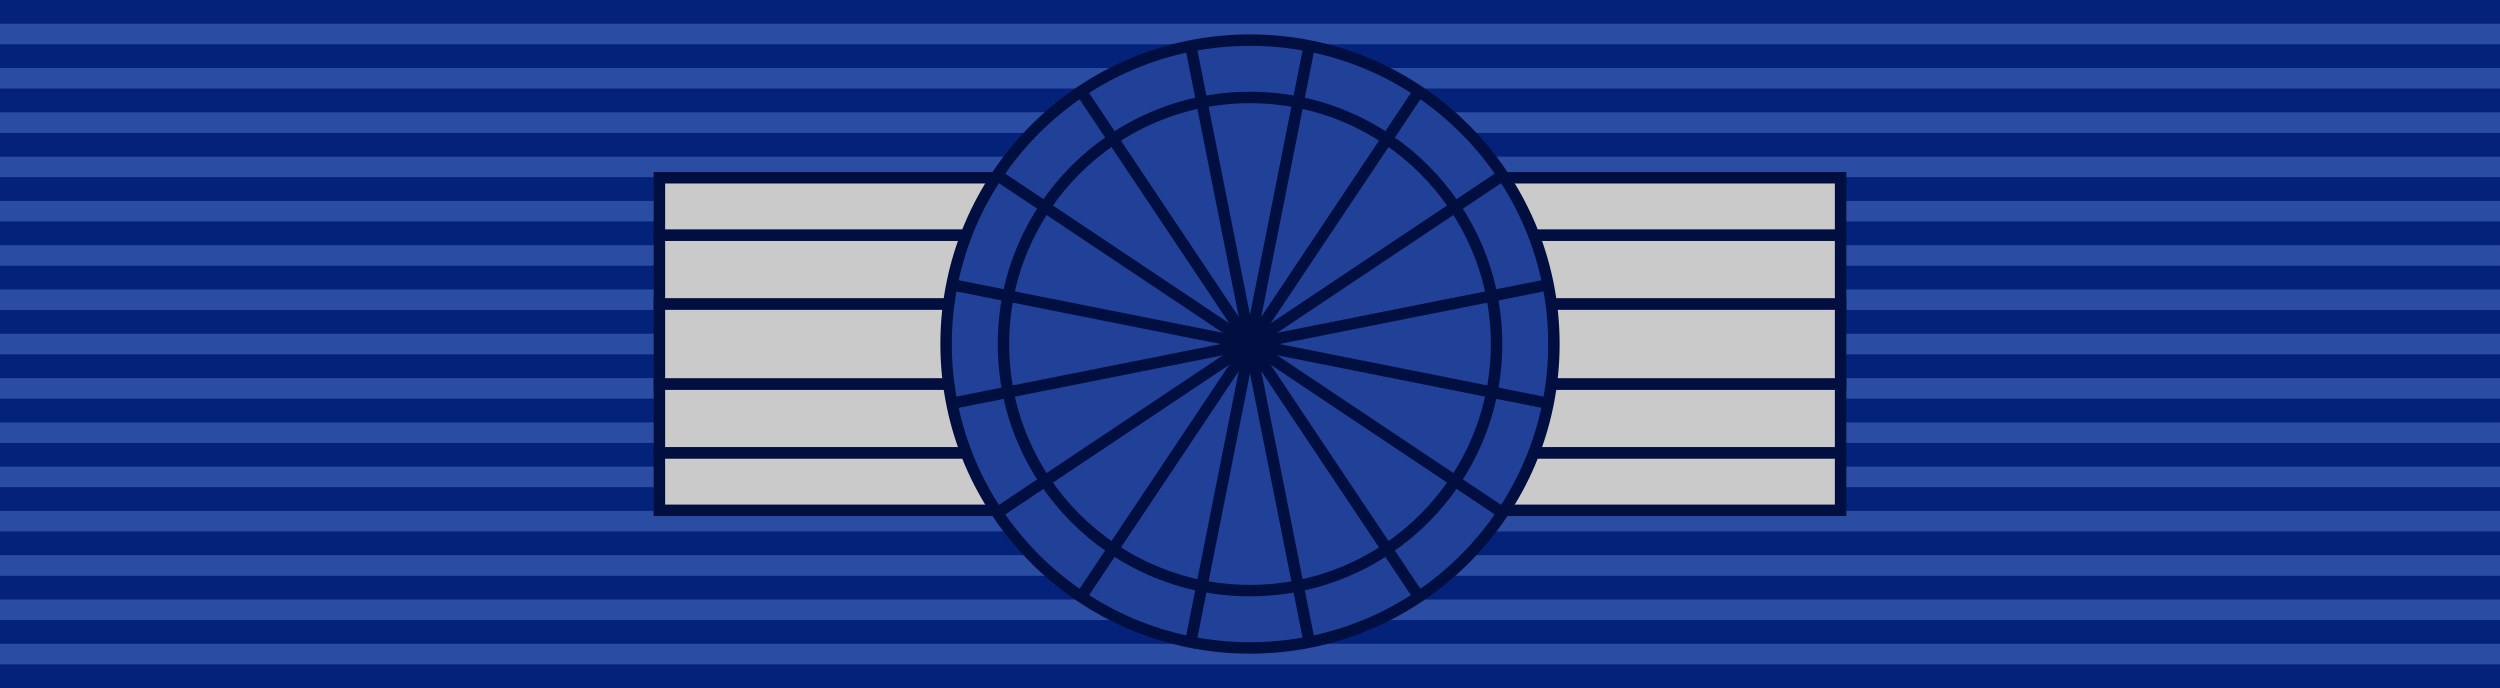<?xml version="1.0" encoding="UTF-8"?><svg id="a" xmlns="http://www.w3.org/2000/svg" width="218" height="60" viewBox="0 0 218 60"><rect id="b" width="218" height="60" fill="#2b4ca3"/><g><rect y="3.86" width="218" height="2.07" fill="#042279"/><rect y="7.72" width="218" height="2.07" fill="#042279"/><rect y="11.59" width="218" height="2.07" fill="#042279"/><rect y="15.45" width="218" height="2.07" fill="#042279"/><rect y="19.31" width="218" height="2.07" fill="#042279"/><rect y="23.17" width="218" height="2.07" fill="#042279"/><rect y="27.03" width="218" height="2.07" fill="#042279"/><rect y="30.9" width="218" height="2.07" fill="#042279"/><rect y="34.76" width="218" height="2.07" fill="#042279"/><rect y="38.62" width="218" height="2.07" fill="#042279"/><rect y="42.48" width="218" height="2.07" fill="#042279"/><rect y="46.34" width="218" height="2.07" fill="#042279"/><rect y="50.21" width="218" height="2.07" fill="#042279"/><rect y="54.07" width="218" height="2.07" fill="#042279"/><rect width="218" height="2.07" fill="#042279"/><rect y="57.93" width="218" height="2.07" fill="#042279"/></g><rect x="57.5" y="26.5" width="103" height="7" fill="#cacaca" stroke="#000f40" stroke-miterlimit="10"/><rect x="57.5" y="20.5" width="103" height="6" fill="#cacaca" stroke="#000f40" stroke-miterlimit="10"/><rect x="57.5" y="33.5" width="103" height="6" fill="#cacaca" stroke="#000f40" stroke-miterlimit="10"/><rect x="57.5" y="15.5" width="103" height="5" fill="#cacaca" stroke="#000f40" stroke-miterlimit="10"/><rect x="57.5" y="39.5" width="103" height="5" fill="#cacaca" stroke="#000f40" stroke-miterlimit="10"/><circle cx="109" cy="30" r="26.5" fill="#214198" stroke="#000f40" stroke-miterlimit="10"/><circle cx="109" cy="30" r="21.5" fill="#214198" stroke="#000f40" stroke-miterlimit="10"/><line x1="86.97" y1="44.72" x2="131.03" y2="15.28" fill="none" stroke="#000f40" stroke-miterlimit="10"/><line x1="94.28" y1="52.03" x2="123.72" y2="7.97" fill="none" stroke="#000f40" stroke-miterlimit="10"/><line x1="103.83" y1="55.99" x2="114.17" y2="4.01" fill="none" stroke="#000f40" stroke-miterlimit="10"/><line x1="114.17" y1="55.99" x2="103.83" y2="4.01" fill="none" stroke="#000f40" stroke-miterlimit="10"/><line x1="94.28" y1="7.97" x2="123.72" y2="52.03" fill="none" stroke="#000f40" stroke-miterlimit="10"/><line x1="86.97" y1="15.28" x2="131.03" y2="44.72" fill="none" stroke="#000f40" stroke-miterlimit="10"/><line x1="83.01" y1="24.83" x2="134.99" y2="35.17" fill="none" stroke="#000f40" stroke-miterlimit="10"/><line x1="83.01" y1="35.17" x2="134.99" y2="24.83" fill="none" stroke="#000f40" stroke-miterlimit="10"/></svg>